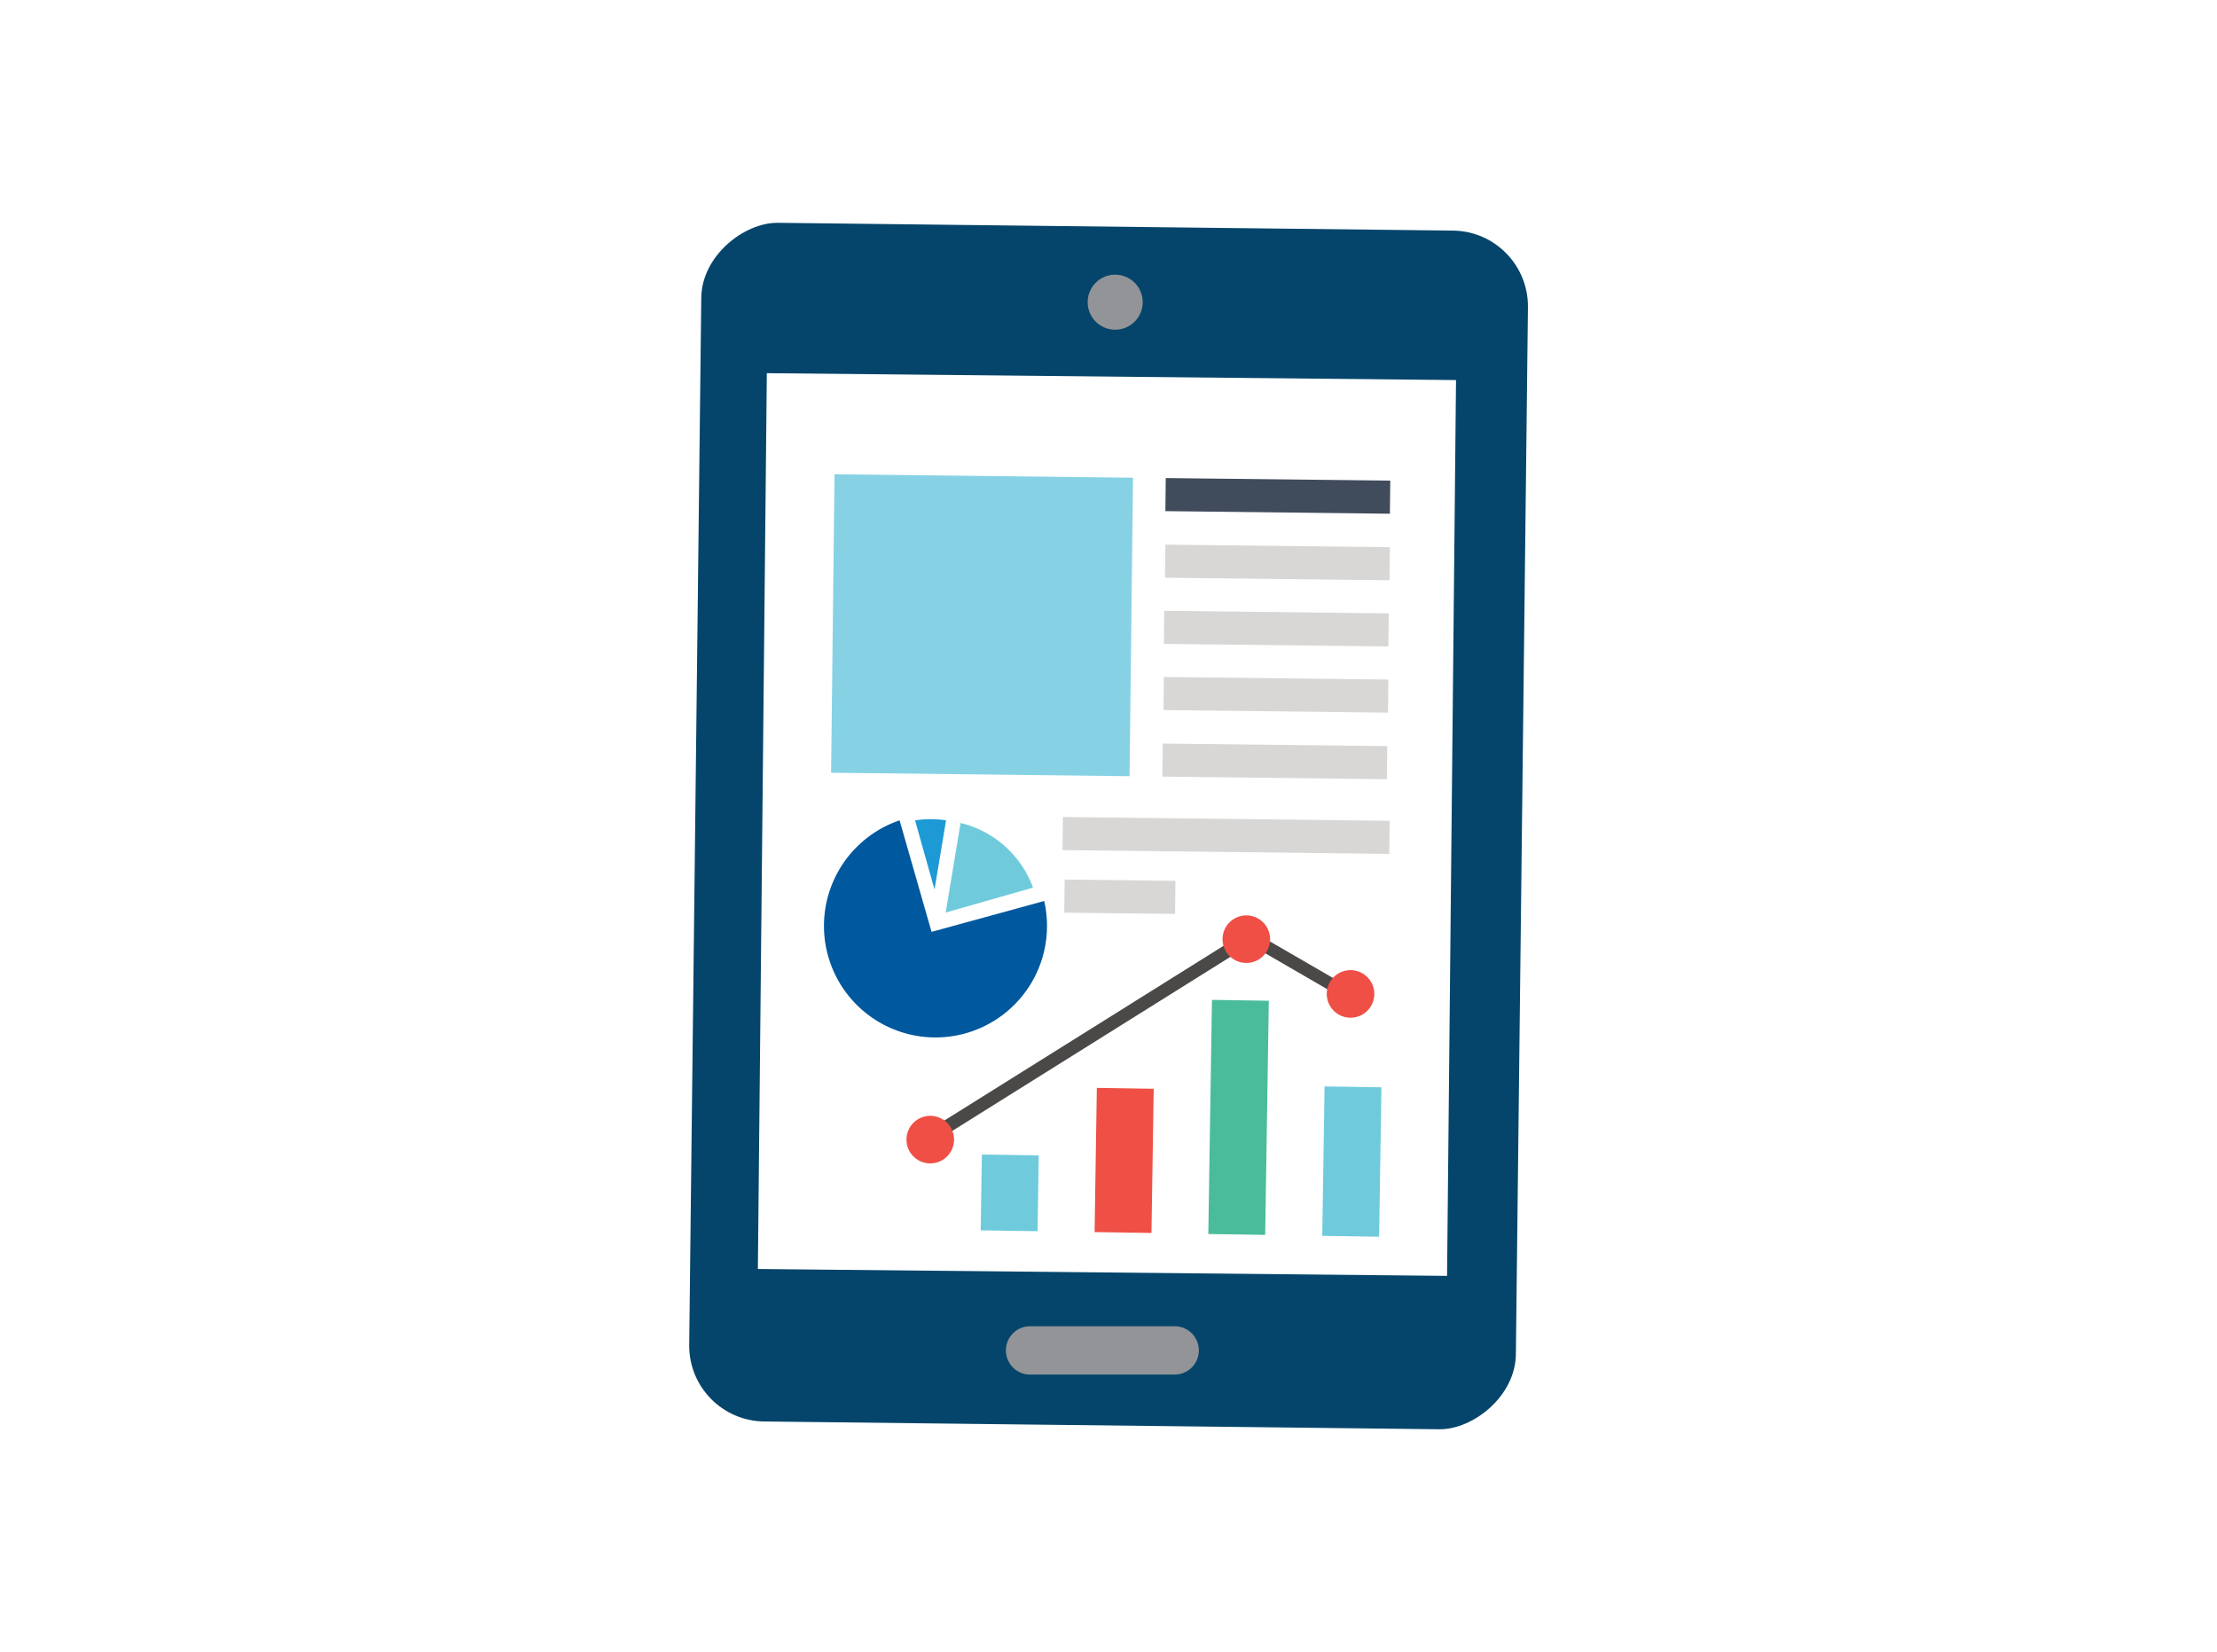 <svg xmlns="http://www.w3.org/2000/svg" viewBox="0 0 59.64 44.44"><defs><style>.cls-1{fill:#fff;}.cls-2{fill:#05456b;}.cls-3{fill:#929497;}.cls-4{fill:#404b5b;}.cls-5{fill:#d8d7d6;}.cls-6{fill:#6fcbdc;}.cls-7{fill:#ef4f45;}.cls-8{fill:#4abc9a;}.cls-9{fill:#4b4948;}.cls-10{fill:#00589e;}.cls-11{fill:#1d99d5;}.cls-12{fill:#86d2e4;}</style></defs><title>CCR_Icon2</title><g id="Layer_2" data-name="Layer 2"><g id="Layer_1-2" data-name="Layer 1"><rect class="cls-1" width="59.64" height="44.44"/><rect class="cls-2" x="13.69" y="11.1" width="32.25" height="22.24" rx="2.04" ry="2.04" transform="translate(7.26 51.78) rotate(-89.34)"/><path class="cls-3" d="M30,8.87a.74.74,0,0,1,0-1.48.74.74,0,1,1,0,1.48Z"/><rect class="cls-1" x="17.77" y="12.95" width="24.1" height="18.54" transform="matrix(0.01, -1, 1, 0.01, 7.26, 51.78)"/><path class="cls-3" d="M32.25,36.34a.65.65,0,0,0-.64-.66l-3.89,0a.65.65,0,0,0-.66.64h0a.65.65,0,0,0,.64.66l3.89,0a.65.65,0,0,0,.66-.64Z"/><rect class="cls-4" x="33.94" y="10.32" width="0.89" height="6.04" transform="translate(20.64 47.57) rotate(-89.34)"/><rect class="cls-5" x="33.92" y="12.11" width="0.89" height="6.04" transform="translate(18.84 49.32) rotate(-89.34)"/><rect class="cls-5" x="33.9" y="13.89" width="0.89" height="6.04" transform="translate(17.03 51.06) rotate(-89.34)"/><rect class="cls-5" x="33.88" y="15.68" width="0.89" height="6.04" transform="translate(15.23 52.8) rotate(-89.34)"/><rect class="cls-5" x="33.86" y="17.46" width="0.89" height="6.04" transform="translate(13.42 54.55) rotate(-89.34)"/><rect class="cls-5" x="32.54" y="18.08" width="0.89" height="8.79" transform="translate(10.13 55.2) rotate(-89.34)"/><rect class="cls-5" x="29.69" y="22.63" width="0.89" height="2.98" transform="translate(5.66 53.98) rotate(-89.34)"/><g id="_Group_" data-name="&lt;Group&gt;"><g id="_Group_2" data-name="&lt;Group&gt;"><g id="_Group_3" data-name="&lt;Group&gt;"><rect class="cls-6" x="26.14" y="31.33" width="2.04" height="1.53" transform="translate(-5.35 58.75) rotate(-89.11)"/></g><g id="_Group_4" data-name="&lt;Group&gt;"><rect class="cls-7" x="28.3" y="30.46" width="3.88" height="1.53" transform="translate(-1.45 60.97) rotate(-89.11)"/></g><g id="_Group_5" data-name="&lt;Group&gt;"><rect class="cls-8" x="30.17" y="29.29" width="6.3" height="1.53" transform="translate(2.75 62.91) rotate(-89.11)"/></g><g id="_Group_6" data-name="&lt;Group&gt;"><rect class="cls-6" x="34.36" y="30.48" width="4.02" height="1.53" transform="translate(4.56 67.13) rotate(-89.11)"/></g></g><g id="_Group_7" data-name="&lt;Group&gt;"><g id="_Group_8" data-name="&lt;Group&gt;"><g id="_Group_9" data-name="&lt;Group&gt;"><path class="cls-9" d="M36.49,26.26l-.2.3-2.59-1.5a.17.17,0,0,0-.17,0l-8.82,5.52a.16.16,0,0,0,.09.3l.09,0,8.74-5.47,2.64,1.53a.16.16,0,0,0,.22-.05l.27-.41A.88.88,0,0,1,36.49,26.26Z"/></g></g><g id="_Group_10" data-name="&lt;Group&gt;"><circle class="cls-7" cx="25.03" cy="30.65" r="0.64" transform="translate(-6.01 55.21) rotate(-89.11)"/></g><g id="_Group_11" data-name="&lt;Group&gt;"><circle class="cls-7" cx="33.52" cy="25.27" r="0.64" transform="translate(7.74 58.39) rotate(-89.11)"/></g><g id="_Group_12" data-name="&lt;Group&gt;"><circle class="cls-7" cx="36.32" cy="26.74" r="0.64" transform="translate(9.03 62.64) rotate(-89.11)"/></g></g></g><g id="_Group_13" data-name="&lt;Group&gt;"><g id="_Group_14" data-name="&lt;Group&gt;"><g id="_Group_15" data-name="&lt;Group&gt;"><path class="cls-10" d="M25.06,25.07l-.86-3a3,3,0,1,0,3.89,2.17Z"/></g><g id="_Group_16" data-name="&lt;Group&gt;"><path class="cls-6" d="M25.44,24.55l2.35-.67a2.77,2.77,0,0,0-1.95-1.74Z"/></g><g id="_Group_17" data-name="&lt;Group&gt;"><path class="cls-11" d="M24.63,22.12l.51,1.81.31-1.86a2.73,2.73,0,0,0-.83,0Z"/></g></g></g><rect class="cls-12" x="22.4" y="12.81" width="8.03" height="8.03" transform="translate(9.29 43.04) rotate(-89.34)"/></g></g></svg>